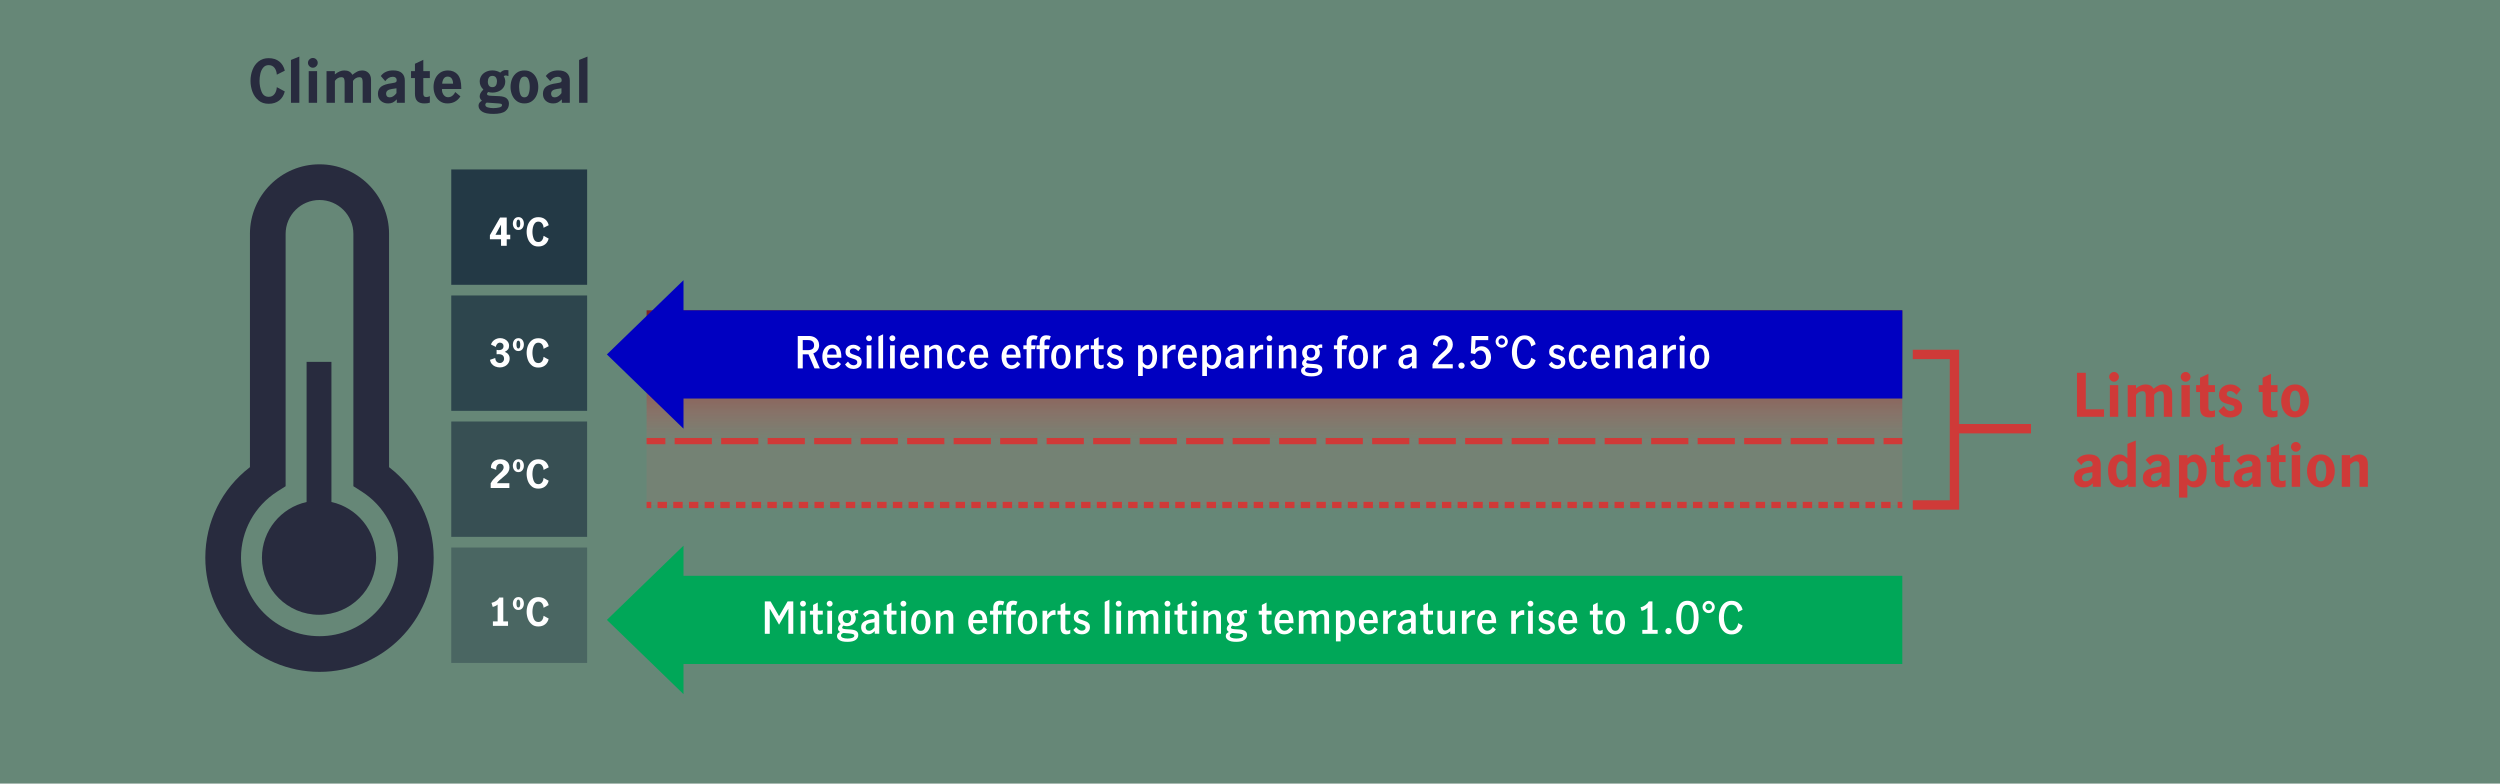 <?xml version="1.0" encoding="UTF-8"?>
<svg id="Labels" xmlns="http://www.w3.org/2000/svg" xmlns:xlink="http://www.w3.org/1999/xlink" viewBox="0 0 800 250.74">
  <rect x="0" y="0" width="800" height="250.74" fill="#808080" stroke="none"/>
  <defs>
    <style>
      .cls-1, .cls-2, .cls-3, .cls-4, .cls-5 {
        fill: none;
      }

      .cls-6 {
        fill: #cf3a38;
      }

      .cls-7, .cls-8 {
        fill: #00a758;
      }

      .cls-9 {
        fill: url(#linear-gradient);
      }

      .cls-10 {
        opacity: .5;
      }

      .cls-10, .cls-11, .cls-12, .cls-13 {
        fill: #081931;
      }

      .cls-11 {
        opacity: .6;
      }

      .cls-12 {
        opacity: .3;
      }

      .cls-2 {
        stroke-dasharray: 11.9 2.98;
      }

      .cls-2, .cls-3, .cls-4, .cls-5 {
        stroke: #cf3a38;
        stroke-miterlimit: 10;
      }

      .cls-2, .cls-3, .cls-5 {
        stroke-width: 2px;
      }

      .cls-14 {
        fill: #fff;
      }

      .cls-8 {
        opacity: .2;
      }

      .cls-15 {
        fill: #0000c1;
      }

      .cls-13 {
        opacity: .7;
      }

      .cls-4 {
        stroke-width: 3px;
      }

      .cls-16 {
        fill: #282b3e;
      }

      .cls-5 {
        stroke-dasharray: 3.01 2.01;
      }
    </style>
    <linearGradient id="linear-gradient" x1="407.83" y1="161.59" x2="407.83" y2="99.3" gradientUnits="userSpaceOnUse">
      <stop offset=".32" stop-color="#f15b5b" stop-opacity=".1"/>
      <stop offset=".62" stop-color="#b12c30" stop-opacity=".5"/>
      <stop offset=".86" stop-color="#830a11" stop-opacity=".8"/>
    </linearGradient>
  </defs>
  <rect class="cls-8" width="800" height="250.74"/>
  <rect class="cls-9" x="206.91" y="99.3" width="401.83" height="62.29"/>
  <g>
    <polygon class="cls-15" points="194.2 113.42 218.72 89.66 218.72 99.3 608.74 99.3 608.74 127.54 218.72 127.54 218.72 137.18 194.2 113.42"/>
    <g>
      <rect class="cls-1" x="234.02" y="106.97" width="331.96" height="14.9"/>
      <path class="cls-14" d="M260.63,117.88l-1.92-4.49h-1.83v4.49h-1.6v-10.37h3.46c.75,0,1.37.14,1.88.41.51.28.89.64,1.13,1.08.25.45.37.93.37,1.46,0,.61-.16,1.14-.48,1.59-.32.45-.78.8-1.38,1.03l2.07,4.8h-1.71ZM258.46,112.05c.67,0,1.18-.13,1.53-.39.35-.26.52-.65.52-1.18s-.16-.93-.48-1.22c-.32-.29-.78-.43-1.4-.43h-1.75v3.22h1.58Z"/>
      <path class="cls-14" d="M264.59,117.56c-.47-.33-.82-.79-1.07-1.38-.25-.59-.37-1.26-.37-2.02s.13-1.41.38-2,.62-1.04,1.1-1.37c.48-.33,1.05-.49,1.71-.49.92,0,1.62.33,2.13.98.5.65.76,1.63.76,2.93v.27h-4.55c-.02.74.13,1.33.45,1.76s.75.66,1.29.66c.37,0,.71-.12,1.02-.36.3-.24.55-.53.73-.89l.94.83c-.31.49-.7.87-1.18,1.15-.48.28-1.03.42-1.67.42s-1.2-.17-1.67-.5ZM267.38,112.03c-.24-.39-.61-.59-1.11-.59s-.87.2-1.13.61c-.26.41-.4.88-.42,1.43h3.01c0-.58-.1-1.06-.34-1.46Z"/>
      <path class="cls-14" d="M270.41,116.65l.95-.95c.21.34.46.63.76.85s.65.34,1.03.34c.32,0,.59-.08.83-.25s.35-.41.35-.73c0-.22-.07-.41-.2-.55-.14-.14-.3-.25-.5-.34s-.48-.18-.83-.28c-.49-.14-.88-.28-1.17-.41-.29-.14-.55-.34-.76-.62s-.31-.65-.31-1.11.11-.89.34-1.23c.23-.35.54-.61.92-.78.39-.18.81-.27,1.27-.27.49,0,.93.1,1.32.3.4.2.73.46,1,.79l-.77.99c-.21-.26-.46-.48-.73-.65-.27-.17-.56-.26-.87-.26-.34,0-.6.08-.8.25s-.29.39-.29.67c0,.32.13.55.38.71s.64.31,1.16.46c.48.15.88.29,1.17.43.29.14.55.34.76.62s.31.65.31,1.12c0,.73-.25,1.29-.76,1.7-.5.41-1.13.61-1.89.61-1.15,0-2.04-.47-2.67-1.41Z"/>
      <path class="cls-14" d="M277.43,108.9c-.19-.19-.29-.41-.29-.66s.09-.47.28-.66.41-.28.66-.28.48.09.67.27c.19.18.28.4.28.67s-.09.47-.28.66c-.19.19-.41.28-.67.28-.24,0-.46-.09-.65-.28ZM277.34,110.5h1.51v7.38h-1.51v-7.38Z"/>
      <path class="cls-14" d="M281.09,107.67l1.5-.7v10.91h-1.5v-10.21Z"/>
      <path class="cls-14" d="M284.91,108.9c-.19-.19-.29-.41-.29-.66s.09-.47.28-.66.41-.28.66-.28.48.09.67.27c.19.18.28.4.28.67s-.09.47-.28.66c-.19.19-.41.28-.67.28-.24,0-.46-.09-.65-.28ZM284.82,110.5h1.51v7.38h-1.51v-7.38Z"/>
      <path class="cls-14" d="M289.48,117.56c-.47-.33-.82-.79-1.07-1.38-.25-.59-.37-1.26-.37-2.02s.13-1.41.38-2,.62-1.04,1.1-1.37c.48-.33,1.05-.49,1.71-.49.92,0,1.62.33,2.13.98.5.65.76,1.63.76,2.93v.27h-4.55c-.02.74.13,1.33.45,1.76s.75.66,1.29.66c.37,0,.71-.12,1.02-.36.3-.24.55-.53.73-.89l.94.83c-.31.49-.7.87-1.18,1.15-.48.28-1.03.42-1.67.42s-1.2-.17-1.67-.5ZM292.27,112.03c-.24-.39-.61-.59-1.11-.59s-.87.2-1.13.61c-.26.41-.4.88-.42,1.43h3.01c0-.58-.1-1.06-.34-1.46Z"/>
      <path class="cls-14" d="M297.32,110.5v.76c.75-.62,1.47-.94,2.17-.94.53,0,.98.18,1.36.53.37.36.56.94.56,1.76v5.26h-1.51v-4.89c0-.42-.07-.77-.21-1.04-.14-.28-.39-.41-.74-.41-.28,0-.55.08-.82.25-.27.16-.53.37-.8.62v5.47h-1.5v-7.38h1.5Z"/>
      <path class="cls-14" d="M304.54,117.57c-.48-.33-.84-.78-1.09-1.37s-.38-1.26-.38-2.02.13-1.43.38-2.01.61-1.04,1.08-1.37c.47-.33,1.03-.49,1.67-.49.73,0,1.31.17,1.74.51s.76.82.99,1.43l-1.25.66c-.12-.44-.29-.8-.52-1.07-.22-.27-.55-.41-.98-.41-.58,0-.98.28-1.22.83-.23.55-.35,1.19-.35,1.92s.12,1.41.36,1.95.65.81,1.23.81c.44,0,.77-.14.99-.43.22-.28.4-.67.53-1.14l1.27.63c-.21.62-.57,1.12-1.07,1.5-.5.37-1.08.56-1.73.56s-1.2-.16-1.68-.49Z"/>
      <path class="cls-14" d="M311.59,117.56c-.47-.33-.82-.79-1.07-1.38-.25-.59-.37-1.26-.37-2.02s.13-1.41.38-2,.62-1.04,1.1-1.37c.48-.33,1.05-.49,1.71-.49.92,0,1.62.33,2.13.98.5.65.76,1.63.76,2.93v.27h-4.55c-.02.74.13,1.33.45,1.76s.75.66,1.29.66c.37,0,.71-.12,1.02-.36.3-.24.55-.53.73-.89l.94.83c-.31.49-.7.87-1.18,1.15-.48.28-1.03.42-1.67.42s-1.2-.17-1.67-.5ZM314.38,112.03c-.24-.39-.61-.59-1.11-.59s-.87.2-1.13.61c-.26.41-.4.88-.42,1.43h3.01c0-.58-.1-1.06-.34-1.46Z"/>
      <path class="cls-14" d="M321.95,117.56c-.47-.33-.82-.79-1.07-1.38-.25-.59-.37-1.26-.37-2.02s.13-1.41.38-2,.62-1.04,1.1-1.37c.48-.33,1.05-.49,1.71-.49.92,0,1.62.33,2.13.98.5.65.76,1.63.76,2.93v.27h-4.55c-.02.74.13,1.33.45,1.76s.75.66,1.29.66c.37,0,.71-.12,1.02-.36.3-.24.55-.53.73-.89l.94.83c-.31.49-.7.87-1.18,1.15-.48.28-1.03.42-1.67.42s-1.2-.17-1.67-.5ZM324.74,112.03c-.24-.39-.61-.59-1.11-.59s-.87.2-1.13.61c-.26.41-.4.88-.42,1.43h3.01c0-.58-.1-1.06-.34-1.46Z"/>
      <path class="cls-14" d="M327.48,111.75v-1.25h1.04v-1.04c0-.64.18-1.17.54-1.57.36-.4.88-.6,1.58-.6.26,0,.52.03.76.08.25.06.46.13.65.21l-.41,1.18c-.3-.12-.56-.18-.8-.18-.54,0-.81.33-.81.98v.94h1.4l-.24,1.25h-1.16v6.13h-1.51v-6.13h-1.04Z"/>
      <path class="cls-14" d="M331.68,111.75v-1.25h1.04v-1.04c0-.64.18-1.17.54-1.57.36-.4.88-.6,1.58-.6.26,0,.52.03.76.08.25.06.46.13.65.21l-.41,1.18c-.3-.12-.56-.18-.8-.18-.54,0-.81.33-.81.98v.94h1.65l-.24,1.25h-1.41v6.13h-1.51v-6.13h-1.04Z"/>
      <path class="cls-14" d="M337.83,117.57c-.47-.33-.83-.78-1.08-1.37-.25-.58-.37-1.26-.37-2.02s.12-1.44.37-2.02c.25-.58.6-1.04,1.07-1.36s1.02-.48,1.67-.48,1.2.16,1.67.48.82.78,1.06,1.36.36,1.26.36,2.02-.12,1.44-.37,2.02c-.25.58-.6,1.04-1.06,1.37-.46.33-1.02.49-1.66.49s-1.19-.16-1.66-.49ZM340.71,116.1c.23-.55.34-1.19.34-1.92s-.11-1.36-.34-1.91c-.23-.55-.64-.83-1.23-.83s-.99.28-1.22.83-.34,1.19-.34,1.92.11,1.37.34,1.92c.22.55.63.83,1.22.83s1-.28,1.23-.83Z"/>
      <path class="cls-14" d="M345.79,110.5v1.36c.35-.51.69-.9,1.05-1.15.35-.25.77-.38,1.23-.38.11,0,.24,0,.38.03v1.5c-.14-.03-.3-.04-.49-.04-.39,0-.75.12-1.08.36s-.69.63-1.09,1.17v4.54h-1.5v-7.38h1.5Z"/>
      <path class="cls-14" d="M350.53,117.53c-.31-.36-.46-.92-.46-1.69v-4.09h-1.01v-1.25h1.01v-1.85l1.5-.78v2.63h1.6v1.25h-1.6v4.23c0,.6.25.9.74.9.27,0,.56-.09.85-.28v1.2c-.39.18-.79.27-1.2.27-.64,0-1.12-.18-1.43-.53Z"/>
      <path class="cls-14" d="M354.13,116.65l.95-.95c.21.34.46.63.76.85s.65.34,1.03.34c.32,0,.59-.08.83-.25s.35-.41.35-.73c0-.22-.07-.41-.2-.55-.14-.14-.3-.25-.5-.34s-.48-.18-.83-.28c-.49-.14-.88-.28-1.17-.41-.29-.14-.55-.34-.76-.62s-.31-.65-.31-1.11.11-.89.34-1.23c.23-.35.54-.61.92-.78.39-.18.81-.27,1.27-.27.49,0,.93.1,1.32.3.4.2.73.46,1,.79l-.77.99c-.21-.26-.46-.48-.73-.65-.27-.17-.56-.26-.87-.26-.34,0-.6.08-.8.25s-.29.39-.29.67c0,.32.13.55.38.71s.64.31,1.16.46c.48.15.88.29,1.17.43.29.14.55.34.76.62s.31.65.31,1.12c0,.73-.25,1.29-.76,1.7-.5.41-1.13.61-1.89.61-1.15,0-2.04-.47-2.67-1.41Z"/>
      <path class="cls-14" d="M365.68,110.5v.73c.33-.3.62-.52.9-.68.27-.15.59-.23.95-.23.42,0,.84.13,1.26.39.42.26.77.67,1.05,1.24.28.56.42,1.29.42,2.16,0,.95-.14,1.72-.41,2.31-.28.59-.63,1.01-1.05,1.26s-.88.38-1.35.38c-.64,0-1.23-.27-1.76-.83v3.09h-1.5v-9.83h1.5ZM368.33,116.19c.29-.48.44-1.12.44-1.91,0-.68-.13-1.29-.39-1.83-.26-.54-.67-.81-1.23-.81-.52,0-1.01.32-1.47.95v3.25c.18.3.39.55.64.76.25.21.52.31.82.31.5,0,.9-.24,1.2-.72Z"/>
      <path class="cls-14" d="M373.54,110.5v1.36c.35-.51.69-.9,1.05-1.15.35-.25.77-.38,1.23-.38.11,0,.24,0,.38.03v1.5c-.14-.03-.3-.04-.49-.04-.39,0-.75.12-1.08.36s-.69.63-1.09,1.17v4.54h-1.5v-7.38h1.5Z"/>
      <path class="cls-14" d="M378.36,117.56c-.47-.33-.82-.79-1.07-1.38-.25-.59-.37-1.26-.37-2.02s.13-1.41.38-2,.62-1.04,1.1-1.37c.48-.33,1.05-.49,1.71-.49.92,0,1.62.33,2.13.98.5.65.76,1.63.76,2.93v.27h-4.55c-.02.74.13,1.33.45,1.76s.75.66,1.29.66c.37,0,.71-.12,1.02-.36.3-.24.55-.53.73-.89l.94.83c-.31.49-.7.87-1.18,1.15-.48.28-1.03.42-1.67.42s-1.2-.17-1.67-.5ZM381.16,112.03c-.24-.39-.61-.59-1.11-.59s-.87.2-1.13.61c-.26.41-.4.88-.42,1.43h3.01c0-.58-.1-1.06-.34-1.46Z"/>
      <path class="cls-14" d="M386.21,110.5v.73c.33-.3.62-.52.9-.68.27-.15.59-.23.95-.23.42,0,.84.13,1.26.39.42.26.77.67,1.05,1.24.28.56.42,1.29.42,2.16,0,.95-.14,1.72-.41,2.31-.28.59-.63,1.01-1.05,1.26s-.88.38-1.35.38c-.64,0-1.23-.27-1.76-.83v3.09h-1.5v-9.83h1.5ZM388.86,116.19c.29-.48.44-1.12.44-1.91,0-.68-.13-1.29-.39-1.83-.26-.54-.67-.81-1.23-.81-.52,0-1.01.32-1.47.95v3.25c.18.3.39.55.64.76.25.21.52.31.82.31.5,0,.9-.24,1.2-.72Z"/>
      <path class="cls-14" d="M392.71,117.45c-.43-.41-.64-.95-.64-1.63,0-.77.26-1.34.78-1.74.52-.39,1.34-.67,2.47-.83.31-.04.53-.08.68-.13.14-.05.25-.13.31-.23.06-.1.09-.25.09-.45,0-.31-.1-.55-.29-.72-.19-.17-.45-.26-.78-.26-.38,0-.73.1-1.05.29s-.59.47-.81.81l-.81-.97c.66-.86,1.58-1.29,2.74-1.29.82,0,1.44.2,1.85.59.41.39.62.95.62,1.68v5.29h-1.44v-.85c-.35.35-.69.62-.99.78-.31.17-.67.25-1.09.25-.65,0-1.19-.2-1.62-.61ZM396.35,115.82v-1.61h-.03l-.97.13c-.63.09-1.1.25-1.39.48-.29.23-.43.55-.43.97,0,.34.1.61.29.81.19.21.46.31.82.31.58,0,1.15-.36,1.71-1.09Z"/>
      <path class="cls-14" d="M401.56,110.5v1.36c.35-.51.7-.9,1.05-1.15s.77-.38,1.23-.38c.11,0,.24,0,.38.03v1.5c-.14-.03-.3-.04-.49-.04-.39,0-.75.12-1.08.36-.33.24-.69.63-1.09,1.17v4.54h-1.5v-7.38h1.5Z"/>
      <path class="cls-14" d="M405.56,108.9c-.19-.19-.29-.41-.29-.66s.09-.47.28-.66.41-.28.66-.28.48.09.67.27c.19.18.28.4.28.67s-.09.47-.28.66c-.19.19-.41.28-.67.28-.24,0-.46-.09-.65-.28ZM405.47,110.5h1.51v7.38h-1.51v-7.38Z"/>
      <path class="cls-14" d="M410.72,110.5v.76c.75-.62,1.47-.94,2.17-.94.53,0,.98.18,1.36.53.37.36.56.94.56,1.76v5.26h-1.51v-4.89c0-.42-.07-.77-.21-1.04-.14-.28-.39-.41-.74-.41-.28,0-.55.08-.82.25s-.53.37-.8.62v5.47h-1.5v-7.38h1.5Z"/>
      <path class="cls-14" d="M422.55,117c.4.28.6.69.6,1.24,0,.68-.29,1.22-.87,1.62-.58.4-1.45.59-2.62.59s-1.94-.17-2.49-.52c-.55-.34-.83-.79-.83-1.34,0-.31.08-.56.25-.77s.42-.38.74-.53c-.21-.12-.38-.27-.5-.45-.12-.18-.17-.37-.17-.59,0-.25.06-.48.18-.69s.35-.48.69-.82c-.26-.22-.47-.5-.62-.82-.15-.32-.22-.67-.22-1.04,0-.51.13-.96.38-1.35.26-.39.6-.69,1.04-.9.43-.21.91-.31,1.42-.31.68,0,1.27.17,1.78.52.24-.21.46-.37.67-.48.2-.1.44-.15.71-.15.17,0,.31.01.42.04v1.12c-.2-.07-.36-.1-.49-.1-.2,0-.42.08-.66.24.26.39.39.84.39,1.36s-.13.97-.38,1.36c-.26.39-.6.69-1.03.9s-.9.32-1.41.32c-.41,0-.79-.07-1.13-.2-.27.22-.41.44-.41.66,0,.14.1.25.29.33.19.08.49.13.89.16l1.64.11c.76.06,1.35.22,1.75.5ZM421.21,119.18c.44-.14.67-.38.67-.71,0-.22-.12-.38-.37-.48-.25-.09-.68-.17-1.29-.22l-1.76-.15h-.06c-.27.09-.47.2-.59.33-.13.13-.19.29-.19.5,0,.34.21.58.62.73.41.15.91.22,1.48.22s1.06-.07,1.51-.21ZM418.52,111.77c-.23.31-.35.68-.35,1.12s.12.82.36,1.11.57.43,1,.43.79-.15,1.01-.45c.23-.3.34-.67.34-1.12s-.11-.84-.34-1.13c-.23-.29-.56-.43-1-.43s-.79.15-1.02.46Z"/>
      <path class="cls-14" d="M426.85,111.75v-1.25h1.04v-1.04c0-.64.18-1.17.54-1.57.36-.4.88-.6,1.58-.6.26,0,.52.03.76.08.25.06.46.13.65.21l-.41,1.18c-.3-.12-.56-.18-.8-.18-.54,0-.81.33-.81.98v.94h1.65l-.24,1.25h-1.41v6.13h-1.51v-6.13h-1.04Z"/>
      <path class="cls-14" d="M433,117.57c-.47-.33-.83-.78-1.08-1.37s-.37-1.26-.37-2.02.12-1.44.37-2.02.6-1.04,1.07-1.36,1.02-.48,1.67-.48,1.2.16,1.67.48.82.78,1.06,1.36c.24.58.36,1.26.36,2.02s-.12,1.44-.37,2.02-.6,1.04-1.06,1.37c-.46.33-1.02.49-1.66.49s-1.19-.16-1.66-.49ZM435.88,116.1c.23-.55.34-1.19.34-1.92s-.12-1.36-.34-1.91c-.23-.55-.64-.83-1.22-.83s-.99.28-1.22.83c-.22.55-.34,1.19-.34,1.92s.11,1.37.34,1.92c.22.55.63.83,1.22.83s1-.28,1.22-.83Z"/>
      <path class="cls-14" d="M440.96,110.5v1.36c.35-.51.7-.9,1.05-1.15s.77-.38,1.23-.38c.11,0,.24,0,.38.03v1.5c-.14-.03-.3-.04-.49-.04-.39,0-.75.12-1.08.36-.33.24-.69.63-1.09,1.17v4.54h-1.5v-7.38h1.5Z"/>
      <path class="cls-14" d="M448.14,117.45c-.43-.41-.64-.95-.64-1.63,0-.77.26-1.34.78-1.74.52-.39,1.34-.67,2.47-.83.31-.04.53-.08.68-.13.14-.05.25-.13.31-.23.06-.1.09-.25.09-.45,0-.31-.1-.55-.29-.72-.19-.17-.45-.26-.78-.26-.38,0-.73.1-1.05.29s-.59.47-.81.81l-.81-.97c.66-.86,1.58-1.29,2.74-1.29.82,0,1.44.2,1.85.59.41.39.62.95.62,1.68v5.29h-1.44v-.85c-.35.35-.69.62-.99.78-.31.17-.67.25-1.09.25-.65,0-1.19-.2-1.62-.61ZM451.78,115.82v-1.61h-.03l-.97.13c-.63.09-1.1.25-1.39.48-.29.23-.43.55-.43.97,0,.34.1.61.29.81.19.21.46.31.82.31.58,0,1.15-.36,1.71-1.09Z"/>
      <path class="cls-14" d="M459.54,114.79c.45-.5,1.02-1.06,1.71-1.67.48-.42.84-.76,1.11-1.03.26-.27.48-.55.65-.87.17-.31.26-.64.26-.99,0-.46-.14-.84-.43-1.16s-.65-.48-1.1-.48c-.37,0-.7.11-.98.32s-.49.5-.62.85c-.13.36-.18.74-.14,1.15l-1.43-.6c-.02-.58.11-1.1.38-1.55.28-.46.66-.81,1.16-1.06.49-.25,1.04-.38,1.64-.38.67,0,1.25.13,1.72.39.48.26.83.61,1.07,1.06.24.44.36.94.36,1.49,0,.51-.11.98-.33,1.41-.22.42-.49.8-.81,1.12-.32.32-.76.72-1.32,1.2-.6.49-1.08.93-1.45,1.3-.37.37-.67.79-.9,1.26h4.79v1.33h-6.48v-1.34c.31-.66.69-1.24,1.14-1.74Z"/>
      <path class="cls-14" d="M466.97,117.72c-.2-.2-.29-.43-.29-.71s.1-.52.29-.71.43-.29.71-.29.51.1.71.29c.2.2.3.43.3.71s-.1.52-.3.71c-.2.2-.44.29-.71.29s-.52-.1-.71-.29Z"/>
      <path class="cls-14" d="M471.6,117.5c-.57-.39-.96-.95-1.16-1.68l1.37-.73c.1.53.32.95.64,1.27.33.31.72.47,1.18.47.6,0,1.06-.23,1.39-.7.33-.47.5-1.03.5-1.68s-.17-1.23-.5-1.66c-.33-.43-.77-.65-1.31-.65-.38,0-.73.11-1.03.33-.3.22-.52.5-.67.85l-1.34-.32.22-5.49h5.35v1.34h-4.05l-.17,2.91c.6-.63,1.29-.95,2.07-.95.63,0,1.17.16,1.62.49.46.33.81.76,1.05,1.29.24.53.36,1.11.36,1.72,0,.7-.15,1.34-.46,1.91-.3.57-.73,1.03-1.27,1.37s-1.16.5-1.84.5c-.75,0-1.41-.2-1.97-.59Z"/>
      <path class="cls-14" d="M479.57,110.99c-.3-.18-.54-.42-.71-.71-.18-.3-.27-.63-.27-.98s.09-.68.26-.98c.17-.3.41-.54.71-.71.3-.18.63-.27.99-.27s.68.09.98.27c.3.18.54.42.71.71.18.3.27.62.27.98s-.09.68-.27.98c-.18.3-.42.54-.71.71-.3.18-.63.27-.98.27s-.68-.09-.98-.27ZM481.29,110.04c.21-.21.31-.45.31-.74s-.1-.54-.31-.74c-.21-.21-.45-.31-.74-.31s-.53.1-.74.31c-.2.21-.3.45-.3.74s.1.54.3.74c.2.21.45.31.74.31s.54-.1.74-.31Z"/>
      <path class="cls-14" d="M485.67,117.37c-.61-.48-1.07-1.12-1.39-1.94-.31-.82-.47-1.72-.47-2.72s.16-1.93.47-2.75c.31-.82.77-1.46,1.38-1.93.61-.47,1.34-.71,2.21-.71.91,0,1.68.25,2.29.75.61.5,1.03,1.2,1.25,2.09l-1.43.73c-.08-.67-.3-1.22-.66-1.66-.36-.43-.84-.65-1.46-.65-.54,0-1,.19-1.37.57-.37.38-.64.89-.81,1.51-.17.62-.26,1.31-.26,2.04s.09,1.38.27,2c.18.62.45,1.13.81,1.53.36.39.82.59,1.36.59.61,0,1.09-.23,1.45-.68.36-.45.58-1.01.68-1.66l1.41.77c-.21.87-.63,1.56-1.25,2.07s-1.38.76-2.3.76c-.86,0-1.59-.24-2.21-.71Z"/>
      <path class="cls-14" d="M495.59,116.65l.95-.95c.21.34.46.63.76.85.3.22.65.34,1.03.34.32,0,.59-.08.83-.25s.35-.41.35-.73c0-.22-.07-.41-.2-.55-.14-.14-.3-.25-.5-.34-.2-.08-.48-.18-.83-.28-.49-.14-.88-.28-1.17-.41-.29-.14-.55-.34-.76-.62s-.32-.65-.32-1.11.11-.89.34-1.23c.23-.35.54-.61.92-.78.39-.18.81-.27,1.27-.27.49,0,.93.1,1.32.3.4.2.73.46,1,.79l-.77.99c-.21-.26-.46-.48-.73-.65-.27-.17-.56-.26-.87-.26-.34,0-.6.08-.8.25-.2.17-.29.39-.29.67,0,.32.13.55.38.71s.64.31,1.16.46c.48.15.88.29,1.17.43.29.14.55.34.76.62s.31.65.31,1.12c0,.73-.25,1.29-.76,1.7-.5.41-1.13.61-1.89.61-1.15,0-2.04-.47-2.67-1.41Z"/>
      <path class="cls-14" d="M503.47,117.57c-.48-.33-.84-.78-1.09-1.37s-.38-1.26-.38-2.02.13-1.43.38-2.01.61-1.04,1.08-1.37c.47-.33,1.03-.49,1.67-.49.73,0,1.31.17,1.74.51.43.34.76.82.99,1.43l-1.25.66c-.12-.44-.29-.8-.52-1.07-.22-.27-.55-.41-.98-.41-.58,0-.98.28-1.22.83s-.35,1.19-.35,1.92.12,1.41.36,1.95c.24.54.65.81,1.23.81.44,0,.77-.14.99-.43.22-.28.4-.67.53-1.14l1.27.63c-.21.62-.57,1.12-1.07,1.5-.5.37-1.08.56-1.73.56s-1.2-.16-1.68-.49Z"/>
      <path class="cls-14" d="M510.51,117.56c-.47-.33-.82-.79-1.07-1.38-.25-.59-.37-1.26-.37-2.02s.13-1.41.38-2,.62-1.04,1.1-1.37c.48-.33,1.05-.49,1.71-.49.92,0,1.62.33,2.13.98.5.65.76,1.63.76,2.93v.27h-4.55c-.02.74.13,1.33.45,1.76s.75.66,1.29.66c.37,0,.71-.12,1.02-.36.3-.24.55-.53.73-.89l.94.83c-.31.49-.7.87-1.18,1.15-.48.28-1.03.42-1.67.42s-1.2-.17-1.67-.5ZM513.3,112.03c-.24-.39-.61-.59-1.11-.59s-.87.2-1.13.61c-.26.41-.4.88-.42,1.43h3.01c0-.58-.11-1.06-.34-1.46Z"/>
      <path class="cls-14" d="M518.35,110.5v.76c.75-.62,1.47-.94,2.17-.94.53,0,.98.18,1.36.53.37.36.56.94.56,1.76v5.26h-1.51v-4.89c0-.42-.07-.77-.21-1.04-.14-.28-.39-.41-.74-.41-.28,0-.55.08-.82.25s-.53.37-.8.62v5.47h-1.5v-7.38h1.5Z"/>
      <path class="cls-14" d="M524.79,117.45c-.43-.41-.64-.95-.64-1.63,0-.77.26-1.34.78-1.74.52-.39,1.34-.67,2.47-.83.31-.04.53-.08.68-.13.14-.05.25-.13.31-.23.06-.1.09-.25.09-.45,0-.31-.1-.55-.29-.72-.19-.17-.45-.26-.78-.26-.38,0-.73.1-1.05.29s-.59.47-.81.81l-.81-.97c.66-.86,1.58-1.29,2.74-1.29.82,0,1.44.2,1.85.59.41.39.62.95.62,1.68v5.29h-1.44v-.85c-.35.35-.69.62-.99.78-.31.17-.67.25-1.09.25-.65,0-1.19-.2-1.62-.61ZM528.43,115.82v-1.61h-.03l-.97.13c-.63.09-1.1.25-1.39.48-.29.23-.43.55-.43.97,0,.34.1.61.29.81.19.21.46.31.82.31.58,0,1.15-.36,1.71-1.09Z"/>
      <path class="cls-14" d="M533.64,110.5v1.36c.34-.51.69-.9,1.05-1.15.35-.25.76-.38,1.23-.38.11,0,.24,0,.38.03v1.5c-.14-.03-.3-.04-.49-.04-.39,0-.75.12-1.08.36-.33.24-.69.63-1.09,1.17v4.54h-1.5v-7.38h1.5Z"/>
      <path class="cls-14" d="M537.63,108.9c-.19-.19-.29-.41-.29-.66s.09-.47.28-.66.41-.28.66-.28.49.09.67.27.28.4.28.67-.09.47-.28.66-.41.28-.67.28c-.24,0-.46-.09-.65-.28ZM537.54,110.5h1.51v7.38h-1.51v-7.38Z"/>
      <path class="cls-14" d="M542.21,117.57c-.47-.33-.83-.78-1.08-1.37s-.37-1.26-.37-2.02.12-1.44.37-2.02.6-1.04,1.07-1.36,1.02-.48,1.67-.48,1.2.16,1.67.48.82.78,1.06,1.36c.24.58.36,1.26.36,2.02s-.12,1.44-.37,2.02-.6,1.04-1.06,1.37c-.46.33-1.02.49-1.66.49s-1.19-.16-1.66-.49ZM545.1,116.1c.23-.55.34-1.19.34-1.92s-.12-1.36-.34-1.91c-.23-.55-.64-.83-1.22-.83s-.99.28-1.22.83c-.22.55-.34,1.19-.34,1.92s.11,1.37.34,1.92c.22.55.63.83,1.22.83s1-.28,1.22-.83Z"/>
    </g>
  </g>
  <g>
    <polygon class="cls-7" points="194.2 198.37 218.72 174.61 218.72 184.25 608.74 184.25 608.74 212.48 218.72 212.48 218.72 222.13 194.2 198.37"/>
    <g>
      <rect class="cls-1" x="234.02" y="191.9" width="331.96" height="12.92"/>
      <path class="cls-14" d="M244.73,192.44h1.85l2.7,4.7h.04l2.72-4.7h1.81v10.37h-1.58v-7.98h-.03l-2.94,5.08-2.95-5.08h-.03v7.98h-1.58v-10.37Z"/>
      <path class="cls-14" d="M256.3,193.84c-.19-.19-.29-.41-.29-.66s.09-.47.28-.66.41-.28.66-.28.48.09.67.27c.19.18.28.4.28.67s-.09.47-.28.66c-.19.19-.41.28-.67.28-.24,0-.46-.09-.65-.28ZM256.21,195.43h1.51v7.38h-1.51v-7.38Z"/>
      <path class="cls-14" d="M260.65,202.46c-.31-.36-.46-.92-.46-1.69v-4.09h-1.01v-1.25h1.01v-1.85l1.5-.78v2.63h1.6v1.25h-1.6v4.23c0,.6.25.9.74.9.27,0,.56-.09.85-.28v1.2c-.39.18-.79.27-1.2.27-.64,0-1.12-.18-1.43-.53Z"/>
      <path class="cls-14" d="M264.84,193.84c-.19-.19-.29-.41-.29-.66s.09-.47.28-.66.41-.28.66-.28.48.09.67.27c.19.18.28.4.28.67s-.09.47-.28.66c-.19.19-.41.28-.67.28-.24,0-.46-.09-.65-.28ZM264.75,195.43h1.51v7.38h-1.51v-7.38Z"/>
      <path class="cls-14" d="M274.05,201.94c.4.28.6.69.6,1.24,0,.68-.29,1.22-.87,1.62-.58.4-1.45.59-2.62.59s-1.94-.17-2.49-.52c-.55-.34-.83-.79-.83-1.34,0-.31.08-.56.25-.77s.42-.38.74-.53c-.21-.12-.38-.27-.5-.45-.12-.18-.17-.37-.17-.59,0-.25.06-.48.18-.69.12-.21.35-.48.69-.82-.26-.22-.47-.5-.62-.82-.15-.32-.22-.67-.22-1.04,0-.51.13-.96.38-1.35.26-.39.6-.69,1.04-.9s.91-.31,1.42-.31c.68,0,1.27.17,1.78.52.24-.21.46-.37.67-.48.2-.1.44-.15.71-.15.17,0,.31.01.42.04v1.12c-.2-.07-.36-.1-.49-.1-.2,0-.42.08-.66.24.26.39.39.84.39,1.36s-.13.97-.38,1.36c-.26.39-.6.69-1.03.9-.43.21-.9.32-1.41.32-.41,0-.79-.07-1.13-.2-.27.22-.41.44-.41.66,0,.14.1.25.29.33.19.08.49.13.89.16l1.64.11c.77.06,1.35.22,1.75.5ZM272.71,204.11c.44-.14.67-.38.67-.71,0-.22-.12-.38-.37-.48-.25-.09-.68-.17-1.29-.22l-1.76-.15h-.06c-.27.09-.47.2-.59.33-.13.13-.19.29-.19.5,0,.34.21.58.62.73s.91.22,1.48.22,1.06-.07,1.51-.21ZM270.01,196.71c-.23.31-.35.68-.35,1.12s.12.82.36,1.11c.24.29.57.43,1,.43s.79-.15,1.01-.45c.23-.3.34-.67.34-1.12s-.11-.84-.34-1.13c-.23-.29-.56-.43-1-.43s-.79.15-1.02.46Z"/>
      <path class="cls-14" d="M276.2,202.38c-.43-.41-.64-.95-.64-1.63,0-.77.26-1.34.78-1.74.52-.39,1.34-.67,2.47-.83.31-.04.53-.08.68-.13.14-.05.25-.13.31-.23.06-.1.09-.25.09-.45,0-.31-.1-.55-.29-.72-.19-.17-.45-.26-.78-.26-.38,0-.73.1-1.05.29s-.59.47-.81.81l-.81-.97c.66-.86,1.58-1.29,2.74-1.29.82,0,1.44.2,1.85.59.41.39.62.95.62,1.68v5.29h-1.44v-.85c-.35.35-.69.62-.99.78-.31.17-.67.25-1.09.25-.65,0-1.19-.2-1.62-.61ZM279.84,200.75v-1.61h-.03l-.97.13c-.63.09-1.1.25-1.39.48-.29.23-.43.55-.43.97,0,.34.1.61.29.81.19.21.46.31.82.31.58,0,1.15-.36,1.71-1.09Z"/>
      <path class="cls-14" d="M284.24,202.46c-.31-.36-.46-.92-.46-1.69v-4.09h-1.01v-1.25h1.01v-1.85l1.5-.78v2.63h1.6v1.25h-1.6v4.23c0,.6.25.9.74.9.27,0,.56-.09.85-.28v1.2c-.39.18-.79.27-1.2.27-.64,0-1.12-.18-1.43-.53Z"/>
      <path class="cls-14" d="M288.43,193.84c-.19-.19-.29-.41-.29-.66s.09-.47.28-.66.41-.28.66-.28.48.09.67.27c.19.18.28.4.28.67s-.09.47-.28.66c-.19.19-.41.28-.67.28-.24,0-.46-.09-.65-.28ZM288.34,195.43h1.51v7.38h-1.51v-7.38Z"/>
      <path class="cls-14" d="M293.01,202.5c-.47-.33-.83-.78-1.08-1.37-.25-.58-.37-1.26-.37-2.02s.12-1.44.37-2.02c.25-.58.6-1.04,1.07-1.36s1.02-.48,1.67-.48,1.2.16,1.67.48.82.78,1.06,1.36.36,1.26.36,2.02-.12,1.44-.37,2.02c-.25.58-.6,1.04-1.06,1.37-.46.33-1.02.49-1.66.49s-1.19-.16-1.66-.49ZM295.89,201.03c.23-.55.34-1.19.34-1.92s-.11-1.36-.34-1.91c-.23-.55-.64-.83-1.23-.83s-.99.28-1.22.83-.34,1.19-.34,1.92.11,1.37.34,1.92c.22.55.63.83,1.22.83s1-.28,1.23-.83Z"/>
      <path class="cls-14" d="M300.97,195.43v.76c.75-.62,1.47-.94,2.17-.94.53,0,.98.18,1.36.53.37.36.56.94.56,1.76v5.26h-1.51v-4.89c0-.42-.07-.77-.21-1.04-.14-.28-.39-.41-.74-.41-.28,0-.55.08-.82.25-.27.16-.53.37-.8.62v5.47h-1.5v-7.38h1.5Z"/>
      <path class="cls-14" d="M311.27,202.5c-.47-.33-.82-.79-1.07-1.38-.25-.59-.37-1.26-.37-2.02s.13-1.41.38-2,.62-1.04,1.1-1.37c.48-.33,1.05-.49,1.71-.49.92,0,1.62.33,2.13.98.5.65.76,1.63.76,2.93v.27h-4.55c-.02.74.13,1.33.45,1.76s.75.66,1.29.66c.37,0,.71-.12,1.02-.36.3-.24.55-.53.73-.89l.94.83c-.31.49-.7.87-1.18,1.15-.48.28-1.03.42-1.67.42s-1.2-.17-1.67-.5ZM314.06,196.96c-.24-.39-.61-.59-1.11-.59s-.87.2-1.13.61c-.26.41-.4.88-.42,1.43h3.01c0-.58-.1-1.06-.34-1.46Z"/>
      <path class="cls-14" d="M316.8,196.68v-1.25h1.04v-1.04c0-.64.18-1.17.54-1.57.36-.4.88-.6,1.58-.6.26,0,.52.03.76.08.25.06.46.13.65.21l-.41,1.18c-.3-.12-.56-.18-.8-.18-.54,0-.81.33-.81.98v.94h1.4l-.24,1.25h-1.16v6.13h-1.51v-6.13h-1.04Z"/>
      <path class="cls-14" d="M321,196.68v-1.25h1.04v-1.04c0-.64.18-1.17.54-1.57.36-.4.88-.6,1.58-.6.26,0,.52.03.76.08.25.06.46.13.65.21l-.41,1.18c-.3-.12-.56-.18-.8-.18-.54,0-.81.33-.81.98v.94h1.65l-.24,1.25h-1.41v6.13h-1.51v-6.13h-1.04Z"/>
      <path class="cls-14" d="M327.15,202.5c-.47-.33-.83-.78-1.08-1.37-.25-.58-.37-1.26-.37-2.02s.12-1.44.37-2.02c.25-.58.6-1.04,1.07-1.36s1.02-.48,1.67-.48,1.2.16,1.67.48.82.78,1.06,1.36.36,1.26.36,2.02-.12,1.44-.37,2.02c-.25.58-.6,1.04-1.06,1.37-.46.33-1.02.49-1.66.49s-1.19-.16-1.66-.49ZM330.04,201.03c.23-.55.34-1.19.34-1.92s-.11-1.36-.34-1.91c-.23-.55-.64-.83-1.23-.83s-.99.28-1.22.83-.34,1.19-.34,1.92.11,1.37.34,1.92c.22.55.63.83,1.22.83s1-.28,1.23-.83Z"/>
      <path class="cls-14" d="M335.11,195.43v1.36c.35-.51.69-.9,1.05-1.15.35-.25.77-.38,1.23-.38.11,0,.24,0,.38.03v1.5c-.14-.03-.3-.04-.49-.04-.39,0-.75.12-1.08.36s-.69.63-1.09,1.17v4.54h-1.5v-7.38h1.5Z"/>
      <path class="cls-14" d="M339.86,202.46c-.31-.36-.46-.92-.46-1.69v-4.09h-1.01v-1.25h1.01v-1.85l1.5-.78v2.63h1.6v1.25h-1.6v4.23c0,.6.25.9.74.9.27,0,.56-.09.85-.28v1.2c-.39.18-.79.27-1.2.27-.64,0-1.12-.18-1.43-.53Z"/>
      <path class="cls-14" d="M343.46,201.58l.95-.95c.21.34.46.63.76.85s.65.34,1.03.34c.32,0,.59-.08.83-.25s.35-.41.35-.73c0-.22-.07-.41-.2-.55-.14-.14-.3-.25-.5-.34s-.48-.18-.83-.28c-.49-.14-.88-.28-1.17-.41-.29-.14-.55-.34-.76-.62s-.31-.65-.31-1.11.11-.89.34-1.23c.23-.35.54-.61.92-.78.39-.18.81-.27,1.27-.27.49,0,.93.1,1.32.3.4.2.73.46,1,.79l-.77.99c-.21-.26-.46-.48-.73-.65-.27-.17-.56-.26-.87-.26-.34,0-.6.08-.8.25s-.29.39-.29.67c0,.32.13.55.38.71s.64.31,1.16.46c.48.15.88.29,1.17.43.29.14.55.34.76.62s.31.65.31,1.12c0,.73-.25,1.29-.76,1.7-.5.41-1.13.61-1.89.61-1.15,0-2.04-.47-2.67-1.41Z"/>
      <path class="cls-14" d="M353.51,192.6l1.5-.7v10.91h-1.5v-10.21Z"/>
      <path class="cls-14" d="M357.32,193.84c-.19-.19-.29-.41-.29-.66s.09-.47.28-.66.41-.28.66-.28.48.09.67.27c.19.18.28.4.28.67s-.09.47-.28.66c-.19.19-.41.28-.67.28-.24,0-.46-.09-.65-.28ZM357.23,195.43h1.51v7.38h-1.51v-7.38Z"/>
      <path class="cls-14" d="M362.48,195.43v.76c.35-.29.69-.52,1.04-.69s.72-.25,1.12-.25c.44,0,.8.08,1.09.25.29.17.52.43.69.8.41-.35.79-.61,1.13-.78.35-.18.73-.27,1.15-.27.59,0,1.06.18,1.42.55.36.37.54.93.54,1.67v5.33h-1.51v-5.07c0-.86-.31-1.29-.92-1.29-.31,0-.61.09-.9.28s-.54.41-.75.67v5.4h-1.5v-5.08c0-.35-.07-.66-.2-.9-.14-.25-.38-.37-.73-.37-.31,0-.61.09-.9.27-.29.18-.54.41-.76.68v5.4h-1.5v-7.38h1.5Z"/>
      <path class="cls-14" d="M372.93,193.84c-.19-.19-.29-.41-.29-.66s.09-.47.28-.66.41-.28.66-.28.48.09.67.27c.19.18.28.4.28.67s-.09.47-.28.66c-.19.19-.41.28-.67.28-.24,0-.46-.09-.65-.28ZM372.84,195.43h1.51v7.38h-1.51v-7.38Z"/>
      <path class="cls-14" d="M377.28,202.46c-.31-.36-.46-.92-.46-1.69v-4.09h-1.01v-1.25h1.01v-1.85l1.5-.78v2.63h1.6v1.25h-1.6v4.23c0,.6.25.9.74.9.27,0,.56-.09.85-.28v1.2c-.39.18-.79.27-1.2.27-.64,0-1.12-.18-1.43-.53Z"/>
      <path class="cls-14" d="M381.47,193.84c-.19-.19-.29-.41-.29-.66s.09-.47.28-.66.41-.28.66-.28.48.09.67.27c.19.18.28.4.28.67s-.09.47-.28.66c-.19.19-.41.28-.67.28-.24,0-.46-.09-.65-.28ZM381.38,195.43h1.51v7.38h-1.51v-7.38Z"/>
      <path class="cls-14" d="M386.63,195.43v.76c.75-.62,1.47-.94,2.17-.94.53,0,.98.18,1.36.53.37.36.56.94.56,1.76v5.26h-1.51v-4.89c0-.42-.07-.77-.21-1.04-.14-.28-.39-.41-.74-.41-.28,0-.55.08-.82.25-.27.16-.53.37-.8.62v5.47h-1.5v-7.38h1.5Z"/>
      <path class="cls-14" d="M398.46,201.94c.4.28.6.69.6,1.24,0,.68-.29,1.22-.87,1.62-.58.4-1.45.59-2.62.59s-1.94-.17-2.49-.52c-.55-.34-.83-.79-.83-1.34,0-.31.08-.56.25-.77s.42-.38.74-.53c-.21-.12-.38-.27-.5-.45-.12-.18-.17-.37-.17-.59,0-.25.06-.48.18-.69.12-.21.35-.48.69-.82-.26-.22-.47-.5-.62-.82-.15-.32-.22-.67-.22-1.04,0-.51.13-.96.38-1.35.26-.39.6-.69,1.04-.9s.91-.31,1.42-.31c.68,0,1.27.17,1.78.52.24-.21.46-.37.67-.48.2-.1.44-.15.71-.15.17,0,.31.01.42.04v1.12c-.2-.07-.36-.1-.49-.1-.2,0-.42.08-.66.24.26.39.39.84.39,1.36s-.13.97-.38,1.36c-.26.39-.6.69-1.03.9-.43.21-.9.32-1.41.32-.41,0-.79-.07-1.13-.2-.27.22-.41.44-.41.66,0,.14.1.25.29.33.19.08.49.13.89.16l1.64.11c.77.06,1.35.22,1.75.5ZM397.12,204.11c.44-.14.67-.38.67-.71,0-.22-.12-.38-.37-.48-.25-.09-.68-.17-1.29-.22l-1.76-.15h-.06c-.27.09-.47.2-.59.33-.13.13-.19.29-.19.5,0,.34.21.58.62.73s.91.22,1.48.22,1.06-.07,1.51-.21ZM394.43,196.71c-.23.31-.35.68-.35,1.12s.12.82.36,1.11c.24.29.57.43,1,.43s.79-.15,1.01-.45c.23-.3.34-.67.34-1.12s-.11-.84-.34-1.13c-.23-.29-.56-.43-1-.43s-.79.15-1.02.46Z"/>
      <path class="cls-14" d="M404.26,202.46c-.31-.36-.46-.92-.46-1.69v-4.09h-1.01v-1.25h1.01v-1.85l1.5-.78v2.63h1.6v1.25h-1.6v4.23c0,.6.25.9.74.9.27,0,.56-.09.85-.28v1.2c-.39.18-.79.27-1.2.27-.64,0-1.12-.18-1.43-.53Z"/>
      <path class="cls-14" d="M409.28,202.5c-.47-.33-.82-.79-1.07-1.38s-.37-1.26-.37-2.02.13-1.41.38-2,.62-1.04,1.1-1.37c.48-.33,1.05-.49,1.71-.49.92,0,1.62.33,2.13.98s.76,1.63.76,2.93v.27h-4.55c-.02.74.13,1.33.45,1.76s.75.66,1.29.66c.37,0,.71-.12,1.01-.36.3-.24.55-.53.74-.89l.94.83c-.31.49-.7.87-1.18,1.15-.48.28-1.03.42-1.67.42s-1.2-.17-1.67-.5ZM412.08,196.96c-.24-.39-.61-.59-1.11-.59s-.87.2-1.13.61-.4.88-.42,1.43h3.01c0-.58-.1-1.06-.34-1.46Z"/>
      <path class="cls-14" d="M417.12,195.43v.76c.35-.29.69-.52,1.04-.69.34-.17.72-.25,1.12-.25.44,0,.8.08,1.09.25s.52.43.69.8c.41-.35.79-.61,1.13-.78.34-.18.73-.27,1.15-.27.59,0,1.06.18,1.42.55.36.37.54.93.54,1.67v5.33h-1.51v-5.07c0-.86-.31-1.29-.92-1.29-.31,0-.61.09-.9.28s-.54.41-.75.67v5.4h-1.5v-5.08c0-.35-.07-.66-.2-.9-.13-.25-.38-.37-.73-.37-.31,0-.61.09-.9.27s-.54.41-.76.68v5.4h-1.5v-7.38h1.5Z"/>
      <path class="cls-14" d="M428.99,195.43v.73c.33-.3.62-.52.9-.68.27-.15.59-.23.95-.23.42,0,.84.13,1.26.39.42.26.77.67,1.05,1.24s.42,1.29.42,2.16c0,.95-.14,1.72-.41,2.31s-.62,1.01-1.05,1.26-.88.38-1.35.38c-.64,0-1.23-.27-1.76-.83v3.09h-1.5v-9.83h1.5ZM431.65,201.12c.29-.48.44-1.12.44-1.91,0-.68-.13-1.29-.39-1.83-.26-.54-.67-.81-1.23-.81-.52,0-1.01.32-1.47.95v3.25c.18.3.39.55.64.76.25.21.52.31.82.31.5,0,.9-.24,1.2-.72Z"/>
      <path class="cls-14" d="M436.27,202.5c-.47-.33-.82-.79-1.07-1.38s-.37-1.26-.37-2.02.13-1.41.38-2,.62-1.04,1.1-1.37c.48-.33,1.05-.49,1.71-.49.92,0,1.62.33,2.13.98s.76,1.63.76,2.93v.27h-4.55c-.02.74.13,1.33.45,1.76s.75.66,1.29.66c.37,0,.71-.12,1.01-.36.3-.24.55-.53.74-.89l.94.83c-.31.49-.7.87-1.18,1.15-.48.28-1.03.42-1.67.42s-1.2-.17-1.67-.5ZM439.07,196.96c-.24-.39-.61-.59-1.11-.59s-.87.2-1.13.61-.4.88-.42,1.43h3.01c0-.58-.1-1.06-.34-1.46Z"/>
      <path class="cls-14" d="M444.11,195.43v1.36c.35-.51.7-.9,1.05-1.15s.77-.38,1.23-.38c.11,0,.24,0,.38.03v1.5c-.14-.03-.3-.04-.49-.04-.39,0-.75.12-1.08.36-.33.24-.69.63-1.09,1.17v4.54h-1.5v-7.38h1.5Z"/>
      <path class="cls-14" d="M447.88,202.38c-.43-.41-.64-.95-.64-1.63,0-.77.26-1.34.78-1.74.52-.39,1.34-.67,2.47-.83.31-.04.53-.08.68-.13.14-.05.25-.13.31-.23.06-.1.09-.25.09-.45,0-.31-.1-.55-.29-.72-.19-.17-.45-.26-.78-.26-.38,0-.73.1-1.05.29s-.59.47-.81.81l-.81-.97c.66-.86,1.58-1.29,2.74-1.29.82,0,1.44.2,1.85.59.41.39.62.95.62,1.68v5.29h-1.44v-.85c-.35.35-.69.62-.99.78-.31.17-.67.25-1.09.25-.65,0-1.19-.2-1.62-.61ZM451.52,200.75v-1.61h-.03l-.97.13c-.63.09-1.1.25-1.39.48-.29.23-.43.55-.43.97,0,.34.1.61.29.81.19.21.46.31.82.31.58,0,1.15-.36,1.71-1.09Z"/>
      <path class="cls-14" d="M455.92,202.46c-.31-.36-.46-.92-.46-1.69v-4.09h-1.01v-1.25h1.01v-1.85l1.5-.78v2.63h1.6v1.25h-1.6v4.23c0,.6.25.9.74.9.27,0,.55-.09.85-.28v1.2c-.39.18-.79.27-1.2.27-.64,0-1.12-.18-1.43-.53Z"/>
      <path class="cls-14" d="M460.55,202.45c-.37-.36-.56-.95-.56-1.77v-5.25h1.51v4.89c0,.39.07.73.21,1.02s.39.43.76.43c.49,0,1.02-.3,1.61-.91v-5.43h1.5v7.38h-1.5v-.77c-.35.29-.7.52-1.05.69-.36.17-.73.26-1.13.26-.52,0-.97-.18-1.34-.54Z"/>
      <path class="cls-14" d="M469.31,195.43v1.36c.34-.51.69-.9,1.05-1.15.35-.25.76-.38,1.23-.38.11,0,.24,0,.38.03v1.5c-.14-.03-.3-.04-.49-.04-.39,0-.75.12-1.08.36-.33.24-.69.63-1.09,1.17v4.54h-1.5v-7.38h1.5Z"/>
      <path class="cls-14" d="M474.14,202.5c-.47-.33-.82-.79-1.07-1.38-.25-.59-.37-1.26-.37-2.02s.13-1.41.38-2,.62-1.04,1.1-1.37c.48-.33,1.05-.49,1.71-.49.92,0,1.62.33,2.13.98.5.65.76,1.63.76,2.93v.27h-4.55c-.02.74.13,1.33.45,1.76s.75.66,1.29.66c.37,0,.71-.12,1.02-.36.3-.24.55-.53.73-.89l.94.83c-.31.49-.7.87-1.18,1.15-.48.28-1.03.42-1.67.42s-1.2-.17-1.67-.5ZM476.94,196.96c-.24-.39-.61-.59-1.11-.59s-.87.2-1.13.61c-.26.41-.4.88-.42,1.43h3.01c0-.58-.11-1.06-.34-1.46Z"/>
      <path class="cls-14" d="M485.09,195.43v1.36c.35-.51.7-.9,1.05-1.15s.77-.38,1.23-.38c.11,0,.24,0,.38.03v1.5c-.14-.03-.3-.04-.49-.04-.39,0-.75.12-1.08.36-.33.24-.69.63-1.09,1.17v4.54h-1.5v-7.38h1.5Z"/>
      <path class="cls-14" d="M489.09,193.84c-.19-.19-.29-.41-.29-.66s.09-.47.28-.66.41-.28.66-.28.48.09.67.27c.19.18.28.4.28.67s-.09.47-.28.66c-.19.19-.41.28-.67.28-.24,0-.46-.09-.65-.28ZM489,195.43h1.51v7.38h-1.51v-7.38Z"/>
      <path class="cls-14" d="M492.23,201.58l.95-.95c.21.34.46.63.76.85.3.22.65.34,1.03.34.32,0,.59-.08.83-.25s.35-.41.35-.73c0-.22-.07-.41-.2-.55-.13-.14-.3-.25-.5-.34-.2-.08-.48-.18-.83-.28-.49-.14-.88-.28-1.17-.41-.29-.14-.55-.34-.76-.62s-.31-.65-.31-1.11.11-.89.34-1.23c.23-.35.54-.61.92-.78.39-.18.81-.27,1.27-.27.49,0,.93.1,1.32.3.4.2.73.46,1,.79l-.77.99c-.21-.26-.46-.48-.73-.65s-.56-.26-.87-.26c-.34,0-.6.08-.8.25-.2.17-.29.39-.29.67,0,.32.13.55.38.71s.64.31,1.16.46c.49.15.88.29,1.17.43.29.14.55.34.76.62s.32.65.32,1.12c0,.73-.25,1.29-.76,1.7-.5.41-1.13.61-1.89.61-1.15,0-2.04-.47-2.67-1.41Z"/>
      <path class="cls-14" d="M500.08,202.5c-.47-.33-.82-.79-1.07-1.38-.25-.59-.37-1.26-.37-2.02s.13-1.41.38-2,.62-1.04,1.1-1.37c.48-.33,1.05-.49,1.71-.49.92,0,1.62.33,2.13.98.5.65.76,1.63.76,2.93v.27h-4.55c-.02.74.13,1.33.45,1.76s.75.66,1.29.66c.37,0,.71-.12,1.02-.36.3-.24.55-.53.73-.89l.94.83c-.31.49-.7.87-1.18,1.15-.48.28-1.03.42-1.67.42s-1.2-.17-1.67-.5ZM502.88,196.96c-.24-.39-.61-.59-1.11-.59s-.87.2-1.13.61c-.26.41-.4.88-.42,1.43h3.01c0-.58-.11-1.06-.34-1.46Z"/>
      <path class="cls-14" d="M510.22,202.46c-.31-.36-.46-.92-.46-1.69v-4.09h-1.01v-1.25h1.01v-1.85l1.5-.78v2.63h1.6v1.25h-1.6v4.23c0,.6.25.9.74.9.27,0,.56-.09.85-.28v1.2c-.39.18-.79.27-1.2.27-.64,0-1.12-.18-1.43-.53Z"/>
      <path class="cls-14" d="M515.25,202.5c-.47-.33-.83-.78-1.08-1.37s-.37-1.26-.37-2.02.12-1.44.37-2.02.6-1.04,1.07-1.36,1.02-.48,1.67-.48,1.2.16,1.67.48.82.78,1.06,1.36c.24.58.36,1.26.36,2.02s-.12,1.44-.37,2.02-.6,1.04-1.06,1.37c-.46.33-1.02.49-1.66.49s-1.19-.16-1.66-.49ZM518.14,201.03c.23-.55.34-1.19.34-1.92s-.12-1.36-.34-1.91c-.23-.55-.64-.83-1.22-.83s-.99.28-1.22.83c-.22.55-.34,1.19-.34,1.92s.11,1.37.34,1.92c.22.55.63.83,1.22.83s1-.28,1.22-.83Z"/>
      <path class="cls-14" d="M527.19,201.55v-7.08c-.41.46-1.03.8-1.86,1.04l-.35-1.15c.55-.15,1.06-.38,1.53-.71s.83-.73,1.11-1.21h1.16v9.11h1.67v1.26h-4.91v-1.26h1.67Z"/>
      <path class="cls-14" d="M533.2,202.66c-.2-.2-.29-.43-.29-.71s.1-.52.29-.71c.2-.2.43-.29.71-.29s.51.1.71.29c.2.2.3.43.3.71s-.1.52-.3.71c-.2.2-.44.29-.71.29s-.52-.1-.71-.29Z"/>
      <path class="cls-14" d="M538.06,202.34c-.54-.43-.95-1.05-1.24-1.85-.29-.8-.43-1.73-.43-2.81,0-1.64.3-2.96.9-3.95.6-.99,1.5-1.48,2.68-1.48s2.09.49,2.69,1.48c.6.99.9,2.31.9,3.95,0,1.07-.14,2.01-.43,2.81-.29.8-.7,1.41-1.24,1.85-.54.43-1.17.65-1.91.65s-1.37-.22-1.91-.65ZM541.6,200.49c.27-.8.4-1.73.4-2.81s-.13-2.08-.39-2.9c-.26-.82-.81-1.23-1.64-1.23s-1.36.41-1.62,1.23c-.26.82-.39,1.79-.39,2.9s.13,2.01.4,2.81c.27.8.81,1.2,1.62,1.2s1.37-.4,1.63-1.2Z"/>
      <path class="cls-14" d="M545.79,195.92c-.3-.18-.54-.42-.71-.71-.18-.3-.27-.63-.27-.98s.09-.68.26-.98c.17-.3.41-.54.71-.71.3-.18.63-.27.99-.27s.68.09.98.27c.3.18.54.42.71.71.18.3.27.62.27.98s-.09.68-.27.98c-.18.3-.42.54-.71.71-.3.18-.62.27-.98.27s-.68-.09-.98-.27ZM547.52,194.97c.21-.21.31-.45.31-.74s-.1-.54-.31-.74-.45-.31-.74-.31-.54.1-.74.31c-.2.21-.3.45-.3.74s.1.54.3.74c.2.21.45.31.74.31s.54-.1.74-.31Z"/>
      <path class="cls-14" d="M551.89,202.31c-.61-.48-1.07-1.12-1.39-1.94-.31-.82-.47-1.72-.47-2.72s.16-1.93.47-2.75.77-1.46,1.38-1.93c.61-.47,1.34-.71,2.21-.71.92,0,1.68.25,2.29.75.61.5,1.03,1.2,1.25,2.09l-1.43.73c-.08-.67-.3-1.22-.66-1.66-.35-.43-.84-.65-1.46-.65-.54,0-1,.19-1.36.57-.37.38-.64.89-.81,1.51s-.26,1.31-.26,2.04.09,1.38.27,2c.18.62.45,1.13.81,1.53.36.39.82.59,1.36.59.61,0,1.09-.23,1.45-.68.36-.45.59-1.01.68-1.66l1.41.77c-.21.87-.63,1.56-1.25,2.07-.62.51-1.38.76-2.3.76-.86,0-1.59-.24-2.21-.71Z"/>
    </g>
  </g>
  <polyline class="cls-4" points="612.09 161.59 625.43 161.59 625.43 113.42 612.09 113.42"/>
  <line class="cls-4" x1="649.92" y1="137.18" x2="625.43" y2="137.18"/>
  <g>
    <rect class="cls-1" x="661.34" y="118.57" width="101.25" height="63.23"/>
    <path class="cls-6" d="M664.62,119.29h2.83v11.69h5.85v2.39h-8.68v-14.08Z"/>
    <path class="cls-6" d="M675.4,121.68c-.31-.31-.46-.67-.46-1.09s.15-.8.46-1.1c.31-.3.67-.46,1.09-.46s.8.15,1.1.46.46.67.46,1.1-.15.78-.46,1.09c-.3.31-.67.47-1.1.47s-.78-.16-1.09-.47ZM675.16,123.25h2.68v10.13h-2.68v-10.13Z"/>
    <path class="cls-6" d="M683.52,123.25v1.04c1.03-.85,2.03-1.27,3.02-1.27.62,0,1.14.11,1.57.34.42.23.76.58,1.02,1.06.56-.46,1.08-.8,1.56-1.04.48-.24,1.01-.36,1.58-.36.82,0,1.5.27,2.03.8s.8,1.27.8,2.22v7.33h-2.68v-6.61c0-.49-.07-.88-.2-1.16-.13-.28-.42-.42-.86-.42-.41,0-.79.11-1.14.32-.36.22-.65.5-.89.86v7.01h-2.68v-6.63c0-.48-.07-.86-.2-1.14-.13-.28-.43-.42-.88-.42-.41,0-.78.11-1.13.32-.35.22-.65.5-.9.86v7.01h-2.68v-10.13h2.68Z"/>
    <path class="cls-6" d="M698.3,121.68c-.31-.31-.47-.67-.47-1.09s.16-.8.47-1.1c.31-.3.67-.46,1.09-.46s.8.15,1.1.46c.3.3.46.67.46,1.1s-.15.78-.46,1.09-.67.47-1.1.47-.78-.16-1.09-.47ZM698.06,123.25h2.68v10.13h-2.68v-10.13Z"/>
    <path class="cls-6" d="M704.76,132.83c-.5-.5-.75-1.3-.75-2.38v-4.98h-1.25v-2.22h1.25v-2.36l2.68-1.27v3.63h2.09v2.22h-2.09v5.07c0,.28.08.52.23.71.15.2.4.29.74.29.37,0,.74-.1,1.12-.3v2.09c-.49.17-1.07.25-1.73.25-1.03,0-1.79-.25-2.29-.75Z"/>
    <path class="cls-6" d="M711.46,133.06c-.6-.35-1.11-.86-1.53-1.53l1.69-1.63c.24.44.55.82.92,1.14.37.32.8.47,1.28.47.3,0,.58-.08.83-.23.25-.15.37-.39.37-.7,0-.34-.15-.59-.44-.75-.29-.16-.75-.31-1.39-.46-.65-.17-1.17-.34-1.59-.51-.41-.18-.77-.46-1.06-.86-.3-.4-.45-.93-.45-1.61,0-.71.17-1.32.51-1.82.34-.51.79-.89,1.35-1.15.56-.26,1.17-.39,1.82-.39.71,0,1.34.15,1.89.46.55.3,1.01.68,1.38,1.14l-1.33,1.73c-.74-.82-1.41-1.23-2.03-1.23-.37,0-.65.09-.84.28s-.29.42-.29.68c0,.33.15.57.44.73.29.16.75.33,1.37.5.65.18,1.17.36,1.59.54.41.18.77.47,1.06.86.3.39.45.92.45,1.6,0,1.06-.36,1.87-1.09,2.43s-1.62.84-2.69.84c-.89,0-1.63-.17-2.23-.52Z"/>
    <path class="cls-6" d="M724.78,132.83c-.5-.5-.75-1.3-.75-2.38v-4.98h-1.25v-2.22h1.25v-2.36l2.68-1.27v3.63h2.09v2.22h-2.09v5.07c0,.28.08.52.23.71.15.2.4.29.74.29.37,0,.74-.1,1.12-.3v2.09c-.49.17-1.07.25-1.73.25-1.03,0-1.79-.25-2.29-.75Z"/>
    <path class="cls-6" d="M732.01,132.85c-.67-.49-1.18-1.13-1.52-1.94-.34-.8-.51-1.67-.51-2.61s.17-1.81.5-2.61c.33-.8.84-1.45,1.51-1.94.67-.49,1.48-.73,2.43-.73s1.76.24,2.43.73c.67.49,1.17,1.13,1.51,1.94.33.8.5,1.68.5,2.61s-.17,1.81-.51,2.61c-.34.8-.85,1.45-1.52,1.94-.67.49-1.48.73-2.41.73s-1.74-.24-2.41-.73ZM735.76,130.61c.25-.68.37-1.45.37-2.31s-.12-1.61-.37-2.29c-.25-.68-.69-1.02-1.34-1.02s-1.07.34-1.32,1.01c-.25.67-.37,1.44-.37,2.3s.12,1.63.36,2.31c.24.68.68,1.02,1.33,1.02s1.09-.34,1.34-1.02Z"/>
    <path class="cls-6" d="M664.56,155.15c-.61-.56-.92-1.3-.92-2.22,0-1.04.35-1.82,1.05-2.34s1.83-.88,3.37-1.08c.46-.06.79-.13,1.01-.2.21-.07.36-.16.45-.28s.12-.29.12-.53c0-.32-.11-.57-.32-.76-.22-.19-.51-.29-.89-.29-.49,0-.95.12-1.37.36s-.78.59-1.08,1.04l-1.43-1.65c.9-1.19,2.22-1.79,3.95-1.79,1.27,0,2.21.29,2.82.86s.92,1.36.92,2.36v7.14h-2.55v-1.1c-.46.47-.89.8-1.29,1.01-.41.2-.91.3-1.5.3-.95,0-1.73-.28-2.35-.84ZM669.56,152.69v-1.56h-.04l-1.41.21c-.63.09-1.1.26-1.41.5-.3.25-.46.59-.46,1.04,0,.33.1.6.29.82.2.22.49.32.88.32.76,0,1.47-.44,2.13-1.33Z"/>
    <path class="cls-6" d="M675.67,154.7c-.73-.86-1.09-2.27-1.09-4.25,0-1.17.2-2.12.59-2.88s.87-1.3,1.44-1.64,1.13-.51,1.67-.51c.48,0,.9.1,1.25.29.35.2.76.5,1.24.92v-4.58l2.68-1.08v14.8h-2.38v-.86c-.43.38-.83.65-1.21.82-.37.17-.83.25-1.38.25-1.15,0-2.09-.43-2.82-1.28ZM680.77,152.54v-3.89c-.28-.34-.56-.61-.84-.81-.28-.2-.6-.29-.95-.29-.66,0-1.12.31-1.39.93-.27.62-.4,1.31-.4,2.07,0,.84.13,1.57.39,2.2.26.63.74.95,1.45.95.67,0,1.25-.39,1.73-1.16Z"/>
    <path class="cls-6" d="M686.63,155.15c-.61-.56-.92-1.3-.92-2.22,0-1.04.35-1.82,1.05-2.34s1.83-.88,3.37-1.08c.46-.06.79-.13,1.01-.2.21-.07.36-.16.45-.28s.12-.29.12-.53c0-.32-.11-.57-.32-.76-.22-.19-.51-.29-.89-.29-.49,0-.95.12-1.37.36s-.78.59-1.08,1.04l-1.43-1.65c.9-1.19,2.22-1.79,3.95-1.79,1.27,0,2.21.29,2.82.86s.92,1.36.92,2.36v7.14h-2.55v-1.1c-.46.47-.89.8-1.29,1.01-.41.2-.91.3-1.5.3-.95,0-1.73-.28-2.35-.84ZM691.64,152.69v-1.56h-.04l-1.41.21c-.63.09-1.1.26-1.41.5-.3.25-.46.59-.46,1.04,0,.33.1.6.29.82.2.22.49.32.88.32.76,0,1.47-.44,2.13-1.33Z"/>
    <path class="cls-6" d="M699.96,145.65v.99c.48-.42.9-.73,1.24-.92s.76-.29,1.24-.29c.54,0,1.1.17,1.67.51.57.34,1.05.89,1.44,1.64s.59,1.71.59,2.88c0,1.98-.36,3.39-1.09,4.25-.73.85-1.67,1.28-2.82,1.28-.84,0-1.6-.31-2.28-.93v4.18h-2.68v-13.58h2.68ZM703.15,153.06c.26-.65.39-1.39.39-2.24,0-.76-.13-1.45-.4-2.07-.27-.62-.73-.93-1.39-.93-.35,0-.67.09-.93.29-.27.19-.55.46-.85.82v3.91c.25.37.51.66.78.87.27.22.58.32.95.32.71,0,1.19-.32,1.45-.97Z"/>
    <path class="cls-6" d="M709.55,155.23c-.5-.5-.75-1.3-.75-2.38v-4.98h-1.25v-2.22h1.25v-2.36l2.68-1.27v3.63h2.09v2.22h-2.09v5.07c0,.28.08.52.23.71.15.2.4.29.74.29.37,0,.74-.1,1.12-.3v2.09c-.49.17-1.07.25-1.73.25-1.03,0-1.79-.25-2.29-.75Z"/>
    <path class="cls-6" d="M715.71,155.15c-.62-.56-.92-1.3-.92-2.22,0-1.04.35-1.82,1.05-2.34s1.83-.88,3.37-1.08c.46-.06.79-.13,1.01-.2.22-.07.36-.16.45-.28.08-.11.12-.29.12-.53,0-.32-.11-.57-.32-.76-.21-.19-.51-.29-.89-.29-.49,0-.95.12-1.37.36s-.78.59-1.08,1.04l-1.42-1.65c.9-1.19,2.22-1.79,3.95-1.79,1.27,0,2.21.29,2.82.86s.92,1.36.92,2.36v7.14h-2.55v-1.1c-.46.47-.89.8-1.29,1.01-.41.2-.91.3-1.5.3-.95,0-1.73-.28-2.35-.84ZM720.71,152.69v-1.56h-.04l-1.41.21c-.63.09-1.1.26-1.41.5s-.46.59-.46,1.04c0,.33.1.6.29.82.2.22.49.32.88.32.76,0,1.47-.44,2.13-1.33Z"/>
    <path class="cls-6" d="M727.37,155.23c-.5-.5-.75-1.3-.75-2.38v-4.98h-1.25v-2.22h1.25v-2.36l2.68-1.27v3.63h2.09v2.22h-2.09v5.07c0,.28.08.52.23.71s.4.29.74.29c.37,0,.74-.1,1.12-.3v2.09c-.49.17-1.07.25-1.73.25-1.03,0-1.79-.25-2.29-.75Z"/>
    <path class="cls-6" d="M733.58,144.08c-.31-.31-.46-.67-.46-1.09s.15-.8.46-1.1c.31-.3.67-.46,1.09-.46s.8.15,1.1.46.46.67.46,1.1-.15.78-.46,1.09c-.3.31-.67.47-1.1.47s-.78-.16-1.09-.47ZM733.35,145.65h2.68v10.13h-2.68v-10.13Z"/>
    <path class="cls-6" d="M740.28,155.25c-.67-.49-1.18-1.13-1.52-1.94-.34-.8-.51-1.67-.51-2.61s.17-1.81.5-2.61c.33-.8.84-1.45,1.51-1.94.67-.49,1.48-.73,2.43-.73s1.76.24,2.43.73c.67.49,1.17,1.13,1.51,1.94.33.8.5,1.68.5,2.61s-.17,1.81-.51,2.61c-.34.8-.85,1.45-1.52,1.94-.67.49-1.48.73-2.41.73s-1.74-.24-2.41-.73ZM744.03,153.01c.25-.68.37-1.45.37-2.31s-.12-1.61-.37-2.29c-.25-.68-.69-1.02-1.34-1.02s-1.07.34-1.32,1.01c-.25.67-.37,1.44-.37,2.3s.12,1.63.36,2.31c.24.68.68,1.02,1.33,1.02s1.09-.34,1.34-1.02Z"/>
    <path class="cls-6" d="M752.04,145.65v1.04c.47-.38.96-.69,1.46-.92.51-.23,1.01-.35,1.52-.35.71,0,1.34.25,1.88.74.54.49.82,1.3.82,2.43v7.18h-2.68v-6.21c0-.63-.07-1.12-.21-1.45-.14-.34-.43-.5-.87-.5-.34,0-.67.09-.97.29-.3.19-.62.44-.95.74v7.14h-2.68v-10.13h2.68Z"/>
  </g>
  <g>
    <rect class="cls-1" x="77.58" y="18.09" width="126.86" height="23.14"/>
    <path class="cls-16" d="M82.75,32.13c-.87-.7-1.52-1.6-1.95-2.72-.42-1.12-.64-2.29-.64-3.53s.21-2.42.64-3.52c.42-1.11,1.07-2.01,1.95-2.71.87-.7,1.95-1.04,3.23-1.04,1.34,0,2.46.35,3.35,1.04.89.69,1.5,1.68,1.81,2.96l-2.56,1.29c-.05-.89-.3-1.62-.74-2.19s-1.06-.87-1.86-.87c-.75,0-1.34.28-1.78.83s-.74,1.21-.9,1.97c-.16.76-.25,1.51-.25,2.26,0,1.25.22,2.41.66,3.48.44,1.06,1.19,1.6,2.27,1.6.79,0,1.4-.29,1.85-.88s.7-1.33.75-2.21l2.55,1.37c-.3,1.24-.91,2.21-1.8,2.91-.9.7-2.01,1.04-3.34,1.04s-2.36-.35-3.23-1.04Z"/>
    <path class="cls-16" d="M93.11,19.18l2.68-1.08v14.8h-2.68v-13.72Z"/>
    <path class="cls-16" d="M99.02,21.2c-.31-.31-.47-.67-.47-1.09s.15-.8.47-1.1c.31-.3.67-.46,1.09-.46s.8.15,1.1.46c.3.3.46.67.46,1.1s-.15.78-.46,1.09c-.3.31-.67.47-1.1.47s-.78-.16-1.09-.47ZM98.79,22.77h2.68v10.13h-2.68v-10.13Z"/>
    <path class="cls-16" d="M107.15,22.77v1.04c1.03-.85,2.03-1.27,3.02-1.27.62,0,1.14.11,1.57.34.42.23.76.58,1.02,1.06.56-.46,1.08-.8,1.56-1.04.48-.24,1.01-.36,1.58-.36.82,0,1.5.27,2.03.8.53.53.8,1.27.8,2.22v7.33h-2.68v-6.61c0-.49-.07-.88-.2-1.16-.13-.28-.42-.42-.86-.42-.41,0-.79.11-1.14.32-.35.22-.65.5-.89.86v7.01h-2.68v-6.63c0-.48-.07-.86-.2-1.14-.13-.28-.43-.42-.88-.42-.41,0-.78.11-1.13.32-.35.22-.65.5-.9.86v7.01h-2.68v-10.13h2.68Z"/>
    <path class="cls-16" d="M121.86,32.27c-.61-.56-.92-1.3-.92-2.22,0-1.04.35-1.82,1.05-2.34s1.83-.88,3.37-1.08c.46-.06.79-.13,1.01-.2.22-.07.36-.16.45-.28.08-.11.12-.29.12-.53,0-.32-.11-.57-.32-.76-.22-.19-.51-.29-.89-.29-.49,0-.95.12-1.37.36s-.78.59-1.08,1.04l-1.43-1.65c.9-1.19,2.22-1.79,3.95-1.79,1.27,0,2.21.29,2.82.86s.92,1.36.92,2.36v7.14h-2.55v-1.1c-.46.47-.89.8-1.29,1.01-.41.2-.91.3-1.5.3-.95,0-1.73-.28-2.35-.84ZM126.87,29.82v-1.56h-.04l-1.41.21c-.63.09-1.1.26-1.41.5-.3.25-.46.59-.46,1.04,0,.33.1.6.29.82.2.22.49.32.88.32.76,0,1.47-.44,2.13-1.33Z"/>
    <path class="cls-16" d="M133.53,32.35c-.5-.5-.75-1.3-.75-2.38v-4.98h-1.25v-2.22h1.25v-2.36l2.68-1.27v3.63h2.09v2.22h-2.09v5.07c0,.28.08.52.23.71.15.2.4.29.74.29.37,0,.74-.1,1.12-.3v2.09c-.49.17-1.07.25-1.73.25-1.03,0-1.79-.25-2.29-.75Z"/>
    <path class="cls-16" d="M140.76,32.36c-.67-.49-1.18-1.14-1.52-1.95-.34-.8-.51-1.67-.51-2.59s.17-1.79.52-2.59c.35-.8.87-1.45,1.57-1.95.7-.49,1.53-.74,2.51-.74,1.3,0,2.34.44,3.12,1.32.77.88,1.16,2.33,1.16,4.36v.25h-6.18c-.04.42.02.83.17,1.24.15.41.38.75.69,1.01.31.26.68.39,1.11.39.51,0,.96-.16,1.36-.47.4-.31.71-.71.92-1.19l1.65,1.39c-.96,1.51-2.35,2.26-4.16,2.26-.94,0-1.74-.25-2.41-.74ZM144.56,25.16c-.28-.43-.72-.65-1.31-.65-.56,0-.98.22-1.27.67-.29.44-.45.98-.48,1.6h3.48c0-.65-.14-1.18-.42-1.62Z"/>
    <path class="cls-16" d="M162.09,31.48c.51.39.77.96.77,1.72,0,.96-.38,1.75-1.13,2.35-.75.6-2.05.9-3.89.9-1.63,0-2.83-.25-3.58-.75-.75-.5-1.13-1.12-1.13-1.87,0-.38.1-.69.29-.94s.46-.47.8-.67c-.48-.39-.72-.86-.72-1.39,0-.34.09-.67.26-1s.48-.72.92-1.19c-.37-.33-.66-.71-.86-1.15-.21-.44-.31-.9-.31-1.4,0-.72.19-1.35.56-1.89s.87-.95,1.49-1.24,1.3-.43,2.03-.43c.92,0,1.75.24,2.49.7.3-.28.59-.48.86-.62s.61-.2,1.02-.2c.24,0,.49.02.74.06v1.88c-.39-.14-.68-.21-.85-.21-.22,0-.43.08-.65.23.32.53.48,1.1.48,1.71,0,.72-.19,1.35-.56,1.89-.37.54-.87.95-1.5,1.23s-1.31.43-2.04.43c-.44,0-.9-.06-1.37-.19-.09.08-.17.17-.25.29s-.11.24-.11.35c0,.19.09.33.28.41.18.08.52.14,1,.16l2.74.13c.99.06,1.74.29,2.25.67ZM159.75,34.39c.6-.14.9-.39.9-.76,0-.22-.13-.36-.4-.43s-.79-.12-1.56-.16l-2.72-.19-.21-.02c-.3.16-.46.4-.46.7,0,.4.27.68.8.84.53.15,1.11.23,1.75.23s1.29-.07,1.89-.21ZM156.45,24.83c-.23.36-.34.79-.34,1.3s.12.96.36,1.28c.24.32.6.48,1.08.48.52,0,.9-.18,1.13-.54.23-.36.35-.79.35-1.3,0-.53-.12-.96-.36-1.28-.24-.32-.61-.49-1.1-.49-.52,0-.89.18-1.12.54Z"/>
    <path class="cls-16" d="M165.4,32.37c-.67-.49-1.18-1.13-1.52-1.94-.34-.8-.51-1.67-.51-2.61s.17-1.81.5-2.61c.34-.8.84-1.45,1.51-1.94.67-.49,1.48-.73,2.43-.73s1.76.24,2.43.73c.67.49,1.17,1.13,1.51,1.94.34.8.5,1.68.5,2.61s-.17,1.81-.51,2.61c-.34.8-.85,1.45-1.52,1.94s-1.48.73-2.41.73-1.74-.24-2.41-.73ZM169.15,30.13c.25-.68.37-1.45.37-2.31s-.12-1.61-.37-2.29c-.25-.68-.69-1.02-1.34-1.02s-1.07.34-1.32,1.01c-.25.67-.37,1.44-.37,2.3s.12,1.63.36,2.31.68,1.02,1.33,1.02,1.09-.34,1.34-1.02Z"/>
    <path class="cls-16" d="M174.66,32.27c-.61-.56-.92-1.3-.92-2.22,0-1.04.35-1.82,1.05-2.34s1.83-.88,3.37-1.08c.46-.06.79-.13,1.01-.2.22-.07.36-.16.45-.28.08-.11.12-.29.12-.53,0-.32-.11-.57-.32-.76-.22-.19-.51-.29-.89-.29-.49,0-.95.12-1.37.36s-.78.59-1.08,1.04l-1.43-1.65c.9-1.19,2.22-1.79,3.95-1.79,1.27,0,2.21.29,2.82.86s.92,1.36.92,2.36v7.14h-2.55v-1.1c-.46.47-.89.8-1.29,1.01-.41.2-.91.3-1.5.3-.95,0-1.73-.28-2.35-.84ZM179.67,29.82v-1.56h-.04l-1.41.21c-.63.09-1.1.26-1.41.5-.3.25-.46.59-.46,1.04,0,.33.1.6.29.82.2.22.49.32.88.32.76,0,1.47-.44,2.13-1.33Z"/>
    <path class="cls-16" d="M185.31,19.18l2.68-1.08v14.8h-2.68v-13.72Z"/>
  </g>
  <g>
    <rect class="cls-13" x="144.4" y="54.22" width="43.48" height="36.92"/>
    <rect class="cls-11" x="144.4" y="94.55" width="43.48" height="36.92"/>
    <rect class="cls-10" x="144.4" y="134.88" width="43.48" height="36.92"/>
    <rect class="cls-12" x="144.4" y="175.21" width="43.48" height="36.92"/>
    <g>
      <rect class="cls-1" x="153.1" y="69.15" width="26.09" height="14.95"/>
      <path class="cls-14" d="M160.33,76.57h-3.56v-1.32l3.25-5.64h2.13v5.51h1.13v1.44h-1.13v2.1h-1.82v-2.1ZM160.33,75.13v-3.22h-.02l-1.76,3.22h1.79Z"/>
      <path class="cls-14" d="M164.58,73c-.31-.4-.47-.89-.47-1.46,0-.37.07-.71.21-1.02s.34-.57.6-.76.59-.29.96-.29c.55,0,.99.2,1.3.6s.46.89.46,1.46-.15,1.06-.46,1.46c-.31.4-.74.61-1.3.61s-.99-.2-1.3-.61ZM166.35,72.41c.09-.26.13-.55.13-.87s-.04-.63-.13-.88-.24-.38-.47-.38-.4.13-.49.39c-.09.26-.13.55-.13.87s.04.62.13.87c.09.26.25.38.49.38s.39-.13.47-.38Z"/>
      <path class="cls-14" d="M170.18,78.19c-.56-.45-.98-1.03-1.25-1.75s-.41-1.48-.41-2.27.14-1.55.41-2.27c.27-.71.69-1.29,1.25-1.74.56-.45,1.26-.67,2.08-.67.86,0,1.58.22,2.16.67s.96,1.08,1.17,1.9l-1.65.83c-.03-.57-.19-1.04-.48-1.41-.29-.37-.68-.56-1.2-.56-.48,0-.86.18-1.14.53-.28.35-.47.78-.58,1.27s-.16.97-.16,1.46c0,.81.14,1.55.42,2.24.28.68.77,1.03,1.46,1.03.51,0,.9-.19,1.19-.57.29-.38.45-.85.48-1.42l1.64.88c-.2.8-.58,1.42-1.16,1.87-.58.45-1.3.67-2.15.67s-1.52-.22-2.08-.67Z"/>
    </g>
    <g>
      <rect class="cls-1" x="153.1" y="107.89" width="26.09" height="14.95"/>
      <path class="cls-14" d="M158.51,117.31c-.44-.19-.82-.47-1.13-.84s-.5-.81-.59-1.32l1.69-.59c.02.49.17.88.44,1.17.27.29.63.43,1.08.43.35,0,.65-.13.91-.4s.39-.58.39-.94c0-.52-.16-.9-.47-1.14-.31-.24-.74-.35-1.28-.35-.2,0-.42.01-.64.04v-1.41c.27.06.5.09.68.09.45,0,.82-.11,1.11-.33s.43-.55.43-.99c0-.32-.11-.58-.32-.78-.22-.2-.49-.31-.83-.31s-.64.14-.89.41c-.25.27-.39.6-.4.97l-1.58-.77c.2-.62.57-1.11,1.12-1.49.55-.37,1.17-.56,1.85-.56.47,0,.93.1,1.36.3s.78.48,1.06.86c.27.37.41.81.41,1.3,0,.46-.11.85-.34,1.14-.23.3-.57.56-1.03.79.47.18.85.45,1.13.82s.42.8.42,1.3c0,.57-.14,1.07-.43,1.51-.29.44-.67.77-1.16,1.01s-1,.35-1.54.35c-.51,0-.99-.1-1.44-.29Z"/>
      <path class="cls-14" d="M164.58,111.74c-.31-.4-.47-.89-.47-1.46,0-.37.07-.71.21-1.02s.34-.57.6-.76.59-.29.96-.29c.55,0,.99.2,1.3.6s.46.89.46,1.46-.15,1.06-.46,1.46c-.31.4-.74.61-1.3.61s-.99-.2-1.3-.61ZM166.35,111.15c.09-.26.13-.55.13-.87s-.04-.63-.13-.88-.24-.38-.47-.38-.4.13-.49.39c-.09.26-.13.55-.13.87s.04.62.13.87c.09.26.25.38.49.38s.39-.13.47-.38Z"/>
      <path class="cls-14" d="M170.18,116.93c-.56-.45-.98-1.03-1.25-1.75s-.41-1.48-.41-2.27.14-1.55.41-2.27c.27-.71.69-1.29,1.25-1.74.56-.45,1.26-.67,2.08-.67.86,0,1.58.22,2.16.67s.96,1.08,1.17,1.9l-1.65.83c-.03-.57-.19-1.04-.48-1.41-.29-.37-.68-.56-1.2-.56-.48,0-.86.18-1.14.53-.28.35-.47.78-.58,1.27s-.16.97-.16,1.46c0,.81.14,1.55.42,2.24.28.68.77,1.03,1.46,1.03.51,0,.9-.19,1.19-.57.29-.38.45-.85.48-1.42l1.64.88c-.2.8-.58,1.42-1.16,1.87-.58.45-1.3.67-2.15.67s-1.52-.22-2.08-.67Z"/>
    </g>
    <g>
      <rect class="cls-1" x="153.1" y="146.64" width="26.09" height="14.95"/>
      <path class="cls-14" d="M157.99,153.29c.37-.4.85-.87,1.46-1.41.4-.36.71-.65.94-.88s.42-.47.56-.72c.15-.25.22-.5.22-.76,0-.32-.1-.58-.31-.8-.2-.22-.47-.32-.78-.32-.4,0-.72.15-.95.45-.23.3-.35.67-.35,1.12,0,.08,0,.2.02.37l-1.69-.6c-.02-.57.09-1.06.35-1.48.26-.42.61-.73,1.07-.95.46-.22.97-.33,1.53-.33.66,0,1.21.12,1.66.35.44.24.77.55.99.95.22.4.32.84.32,1.33,0,.46-.1.87-.31,1.25-.2.38-.46.71-.76,1-.3.29-.7.63-1.19,1.02-.45.36-.81.66-1.08.92-.27.25-.5.53-.68.82h3.99v1.54h-5.98v-1.52c.27-.5.59-.96.95-1.35Z"/>
      <path class="cls-14" d="M164.58,150.48c-.31-.4-.47-.89-.47-1.46,0-.37.07-.71.21-1.02s.34-.57.6-.76.59-.29.96-.29c.55,0,.99.2,1.3.6s.46.89.46,1.46-.15,1.06-.46,1.46c-.31.4-.74.61-1.3.61s-.99-.2-1.3-.61ZM166.35,149.89c.09-.26.13-.55.13-.87s-.04-.63-.13-.88-.24-.38-.47-.38-.4.13-.49.39c-.09.26-.13.55-.13.87s.04.62.13.87c.09.26.25.38.49.38s.39-.13.47-.38Z"/>
      <path class="cls-14" d="M170.18,155.67c-.56-.45-.98-1.03-1.25-1.75s-.41-1.48-.41-2.27.14-1.55.41-2.27c.27-.71.69-1.29,1.25-1.74.56-.45,1.26-.67,2.08-.67.86,0,1.58.22,2.16.67s.96,1.08,1.17,1.9l-1.65.83c-.03-.57-.19-1.04-.48-1.41-.29-.37-.68-.56-1.2-.56-.48,0-.86.18-1.14.53-.28.35-.47.78-.58,1.27s-.16.97-.16,1.46c0,.81.14,1.55.42,2.24.28.68.77,1.03,1.46,1.03.51,0,.9-.19,1.19-.57.29-.38.45-.85.48-1.42l1.64.88c-.2.8-.58,1.42-1.16,1.87-.58.45-1.3.67-2.15.67s-1.52-.22-2.08-.67Z"/>
    </g>
    <g>
      <rect class="cls-1" x="153.1" y="190.75" width="26.09" height="14.95"/>
      <path class="cls-14" d="M159.24,198.84v-5.39c-.17.16-.4.31-.68.45-.28.13-.58.24-.89.31l-.39-1.3c.51-.12.98-.32,1.42-.59.44-.27.79-.64,1.05-1.11h1.3v7.63h1.52v1.43h-4.84v-1.43h1.52Z"/>
      <path class="cls-14" d="M164.58,194.59c-.31-.4-.47-.89-.47-1.46,0-.37.07-.71.21-1.02s.34-.57.6-.76.59-.29.96-.29c.55,0,.99.2,1.3.6s.46.89.46,1.46-.15,1.06-.46,1.46c-.31.4-.74.61-1.3.61s-.99-.2-1.3-.61ZM166.35,194.01c.09-.26.13-.55.13-.87s-.04-.63-.13-.88-.24-.38-.47-.38-.4.13-.49.39c-.09.26-.13.55-.13.87s.04.62.13.87c.09.26.25.38.49.38s.39-.13.47-.38Z"/>
      <path class="cls-14" d="M170.18,199.78c-.56-.45-.98-1.03-1.25-1.75s-.41-1.48-.41-2.27.14-1.55.41-2.27c.27-.71.69-1.29,1.25-1.74.56-.45,1.26-.67,2.08-.67.86,0,1.58.22,2.16.67s.96,1.08,1.17,1.9l-1.65.83c-.03-.57-.19-1.04-.48-1.41-.29-.37-.68-.56-1.2-.56-.48,0-.86.18-1.14.53-.28.35-.47.78-.58,1.27s-.16.97-.16,1.46c0,.81.14,1.55.42,2.24.28.68.77,1.03,1.46,1.03.51,0,.9-.19,1.19-.57.29-.38.45-.85.48-1.42l1.64.88c-.2.8-.58,1.42-1.16,1.87-.58.45-1.3.67-2.15.67s-1.52-.22-2.08-.67Z"/>
    </g>
  </g>
  <g>
    <line class="cls-3" x1="206.91" y1="141.15" x2="212.91" y2="141.15"/>
    <line class="cls-2" x1="215.89" y1="141.15" x2="601.26" y2="141.15"/>
    <line class="cls-3" x1="602.74" y1="141.15" x2="608.74" y2="141.15"/>
  </g>
  <g>
    <line class="cls-3" x1="206.91" y1="161.59" x2="208.41" y2="161.59"/>
    <line class="cls-5" x1="210.42" y1="161.59" x2="606.24" y2="161.59"/>
    <line class="cls-3" x1="607.24" y1="161.59" x2="608.74" y2="161.59"/>
  </g>
  <path class="cls-16" d="M102.24,215c-20.15,0-36.54-16.39-36.54-36.54,0-11.46,5.28-22.07,14.28-28.97v-74.65c0-12.27,9.99-22.26,22.26-22.26s22.26,9.99,22.26,22.26v74.65c9,6.9,14.28,17.51,14.28,28.97,0,20.15-16.39,36.54-36.54,36.54ZM102.24,64c-5.98,0-10.84,4.86-10.84,10.84v80.75l-2.64,1.68c-7.29,4.65-11.64,12.57-11.64,21.19,0,13.85,11.27,25.12,25.12,25.12s25.12-11.27,25.12-25.12c0-8.62-4.35-16.54-11.64-21.19l-2.64-1.68v-80.75c0-5.98-4.86-10.84-10.84-10.84ZM106.06,160.64v-44.85h-7.95v44.85c-8.18,1.82-14.29,9.1-14.29,17.82,0,10.09,8.18,18.27,18.27,18.27s18.27-8.18,18.27-18.27c0-8.72-6.12-16.01-14.29-17.82Z"/>
</svg>